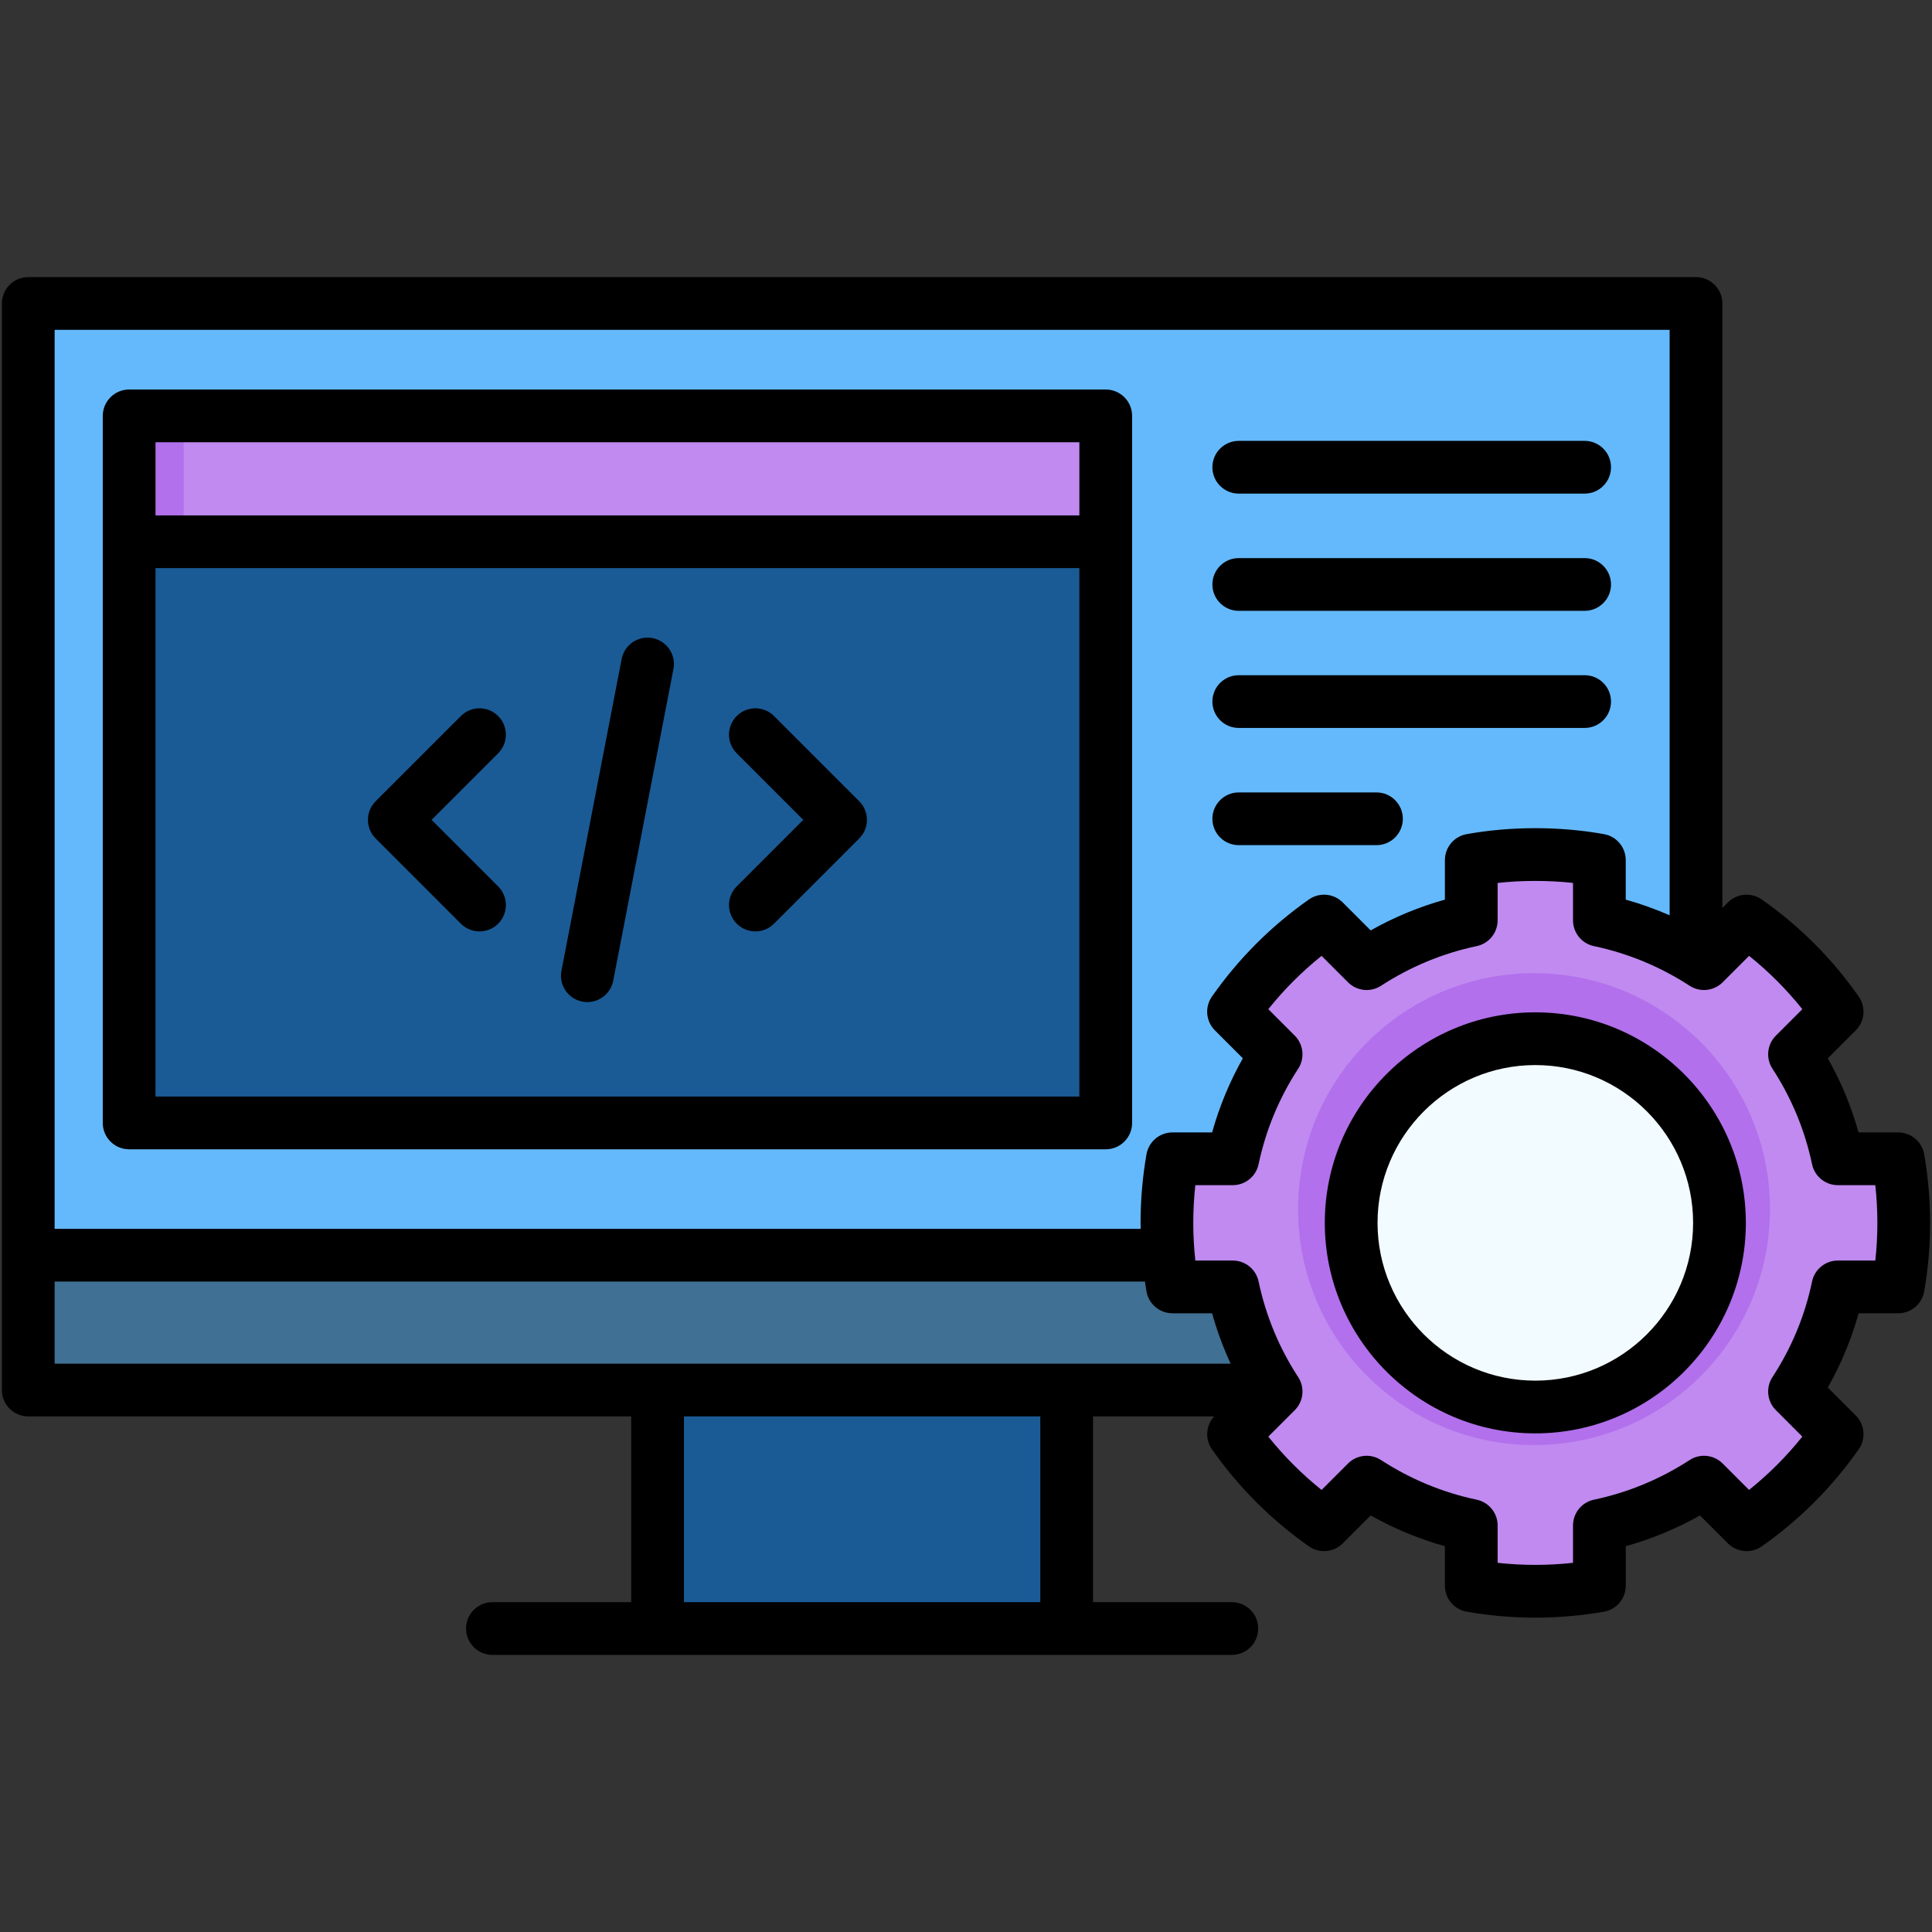 <?xml version="1.0"?>
<svg xmlns="http://www.w3.org/2000/svg" id="Layer_1" enable-background="new 0 0 512 512" viewBox="0 0 512 512"><rect x="0" y="0" width="512" height="512" fill="#333333" stroke="none"/><g><g><path clip-rule="evenodd" d="m8.053 77.337h440.991v287.267h-440.991z" fill="#64b9fc" fill-rule="evenodd"/></g><g><path clip-rule="evenodd" d="m174.452 364.632h108.194v63.059h-108.194z" fill="#1a5b96" fill-rule="evenodd"/></g><g><path clip-rule="evenodd" d="m34.728 107.06h258.221v186.948h-258.221z" fill="#1a5b96" fill-rule="evenodd"/></g><g><path clip-rule="evenodd" d="m8.053 328.981h440.991v35.623h-440.991z" fill="#407093" fill-rule="evenodd"/></g><g><path clip-rule="evenodd" d="m423.471 224.513v15.92c10.021 2.117 19.364 6.069 27.662 11.46l11.263-11.263c9.315 6.521 17.416 14.65 23.936 23.965l-11.262 11.262c5.419 8.299 9.371 17.642 11.46 27.634h15.948c.96 5.504 1.468 11.178 1.468 16.936 0 5.787-.508 11.46-1.468 16.936h-15.92c-2.117 10.021-6.069 19.364-11.489 27.662l11.262 11.263c-6.52 9.315-14.622 17.416-23.936 23.965l-11.263-11.262c-8.298 5.391-17.642 9.343-27.662 11.46v15.92c-5.504.96-11.15 1.468-16.936 1.468-5.758 0-11.432-.508-16.936-1.468v-15.92c-10.021-2.117-19.336-6.069-27.635-11.46l-11.291 11.262c-9.287-6.548-17.416-14.65-23.936-23.965l11.264-11.261c-5.391-8.299-9.343-17.642-11.46-27.662h-15.948c-.96-5.476-1.468-11.15-1.468-16.936 0-5.758.508-11.432 1.468-16.936h15.948c2.117-9.992 6.041-19.335 11.46-27.634l-11.262-11.262c6.52-9.315 14.649-17.445 23.936-23.965l11.291 11.263c8.299-5.391 17.614-9.343 27.635-11.46v-15.92c5.504-.988 11.178-1.468 16.936-1.468 5.786-.002 11.431.478 16.935 1.466z" fill="#c08af0" fill-rule="evenodd"/></g><g><path clip-rule="evenodd" d="m34.728 107.06h258.221v33.28h-258.221z" fill="#c08af0" fill-rule="evenodd"/></g><g><path clip-rule="evenodd" d="m34.728 107.06h13.944v33.28h-13.944z" fill="#b270ec" fill-rule="evenodd"/></g><g><path clip-rule="evenodd" d="m406.535 257.905c34.521 0 62.523 28.001 62.523 62.523 0 34.55-28.001 62.523-62.523 62.523s-62.523-27.973-62.523-62.523c0-34.521 28.001-62.523 62.523-62.523z" fill="#b270ec" fill-rule="evenodd"/></g><g><path clip-rule="evenodd" d="m406.535 271.737c26.9 0 48.692 21.82 48.692 48.692 0 26.9-21.791 48.692-48.692 48.692-26.872 0-48.692-21.791-48.692-48.692 0-26.873 21.82-48.692 48.692-48.692z" fill="#f2fbff" fill-rule="evenodd"/></g></g><path d="m34.223 304.576h258.81c3.86 0 6.988-3.129 6.988-6.988v-187.374c0-3.859-3.129-6.988-6.988-6.988h-258.81c-3.86 0-6.988 3.129-6.988 6.988v187.374c0 3.86 3.129 6.988 6.988 6.988zm6.989-13.975v-140.043h244.833v140.043zm244.833-173.399v19.38h-244.833v-19.38zm-107.577 60.087-15.956 82.611c-.646 3.342-3.573 5.664-6.854 5.664-.44 0-.885-.042-1.333-.128-3.789-.732-6.267-4.397-5.535-8.186l15.955-82.611c.733-3.789 4.393-6.267 8.187-5.536 3.789.732 6.267 4.397 5.536 8.186zm-46.45 22.345-17.636 17.636 17.636 17.635c2.729 2.729 2.729 7.154 0 9.883-1.365 1.365-3.153 2.047-4.942 2.047s-3.577-.682-4.942-2.046l-22.577-22.576c-1.31-1.311-2.047-3.088-2.047-4.942s.737-3.631 2.047-4.941l22.577-22.577c2.729-2.729 7.154-2.73 9.883 0 2.73 2.728 2.73 7.152.001 9.881zm95.681 12.694c2.729 2.729 2.729 7.154 0 9.882l-22.576 22.576c-1.365 1.365-3.153 2.047-4.942 2.047s-3.577-.682-4.942-2.047c-2.729-2.729-2.729-7.154 0-9.882l17.636-17.635-17.636-17.636c-2.729-2.729-2.729-7.154 0-9.882 2.729-2.729 7.154-2.73 9.883 0zm282.225 93.566c-.584-3.346-3.488-5.788-6.884-5.788h-10.506c-1.92-6.877-4.645-13.452-8.144-19.647l7.409-7.409c2.398-2.398 2.728-6.171.784-8.949-7.05-10.071-15.699-18.73-25.709-25.737-2.777-1.943-6.551-1.616-8.949.784l-1.48 1.48v-160.204c0-3.859-3.129-6.988-6.988-6.988h-441.969c-3.86 0-6.988 3.129-6.988 6.988v287.95c0 3.859 3.129 6.988 6.988 6.988h159.789v49.227h-36.778c-3.86 0-6.988 3.129-6.988 6.988s3.129 6.988 6.988 6.988h195.946c3.86 0 6.988-3.129 6.988-6.988s-3.129-6.988-6.988-6.988h-36.778v-49.227h32.085c-2.193 2.404-2.462 6.015-.579 8.704 7.01 10.013 15.655 18.669 25.697 25.729 2.776 1.952 6.558 1.627 8.96-.775l7.415-7.416c6.229 3.509 12.811 6.237 19.669 8.153v10.477c0 3.396 2.443 6.301 5.788 6.884 5.994 1.045 12.109 1.575 18.176 1.575 6.066 0 12.181-.53 18.176-1.575 3.345-.583 5.788-3.488 5.788-6.884v-10.477c6.858-1.915 13.441-4.643 19.669-8.152l7.415 7.415c2.403 2.402 6.182 2.728 8.96.776 10.043-7.06 18.689-15.717 25.698-25.729 1.944-2.778 1.614-6.551-.784-8.948l-7.408-7.408c3.522-6.229 6.253-12.814 8.156-19.677h10.493c3.394 0 6.297-2.439 6.883-5.781 1.046-5.969 1.577-12.086 1.577-18.181-.001-6.068-.531-12.183-1.577-18.178zm-67.456-218.483v155.152c-3.774-1.65-7.653-3.042-11.628-4.151v-10.477c0-3.383-2.424-6.28-5.753-6.878-5.845-1.049-11.972-1.581-18.21-1.581s-12.365.532-18.21 1.581c-3.329.598-5.753 3.495-5.753 6.878v10.477c-6.858 1.915-13.44 4.643-19.668 8.152l-7.416-7.416c-2.403-2.401-6.181-2.728-8.957-.778-10.033 7.046-18.68 15.703-25.7 25.731-1.944 2.778-1.614 6.551.784 8.948l7.409 7.409c-3.499 6.196-6.225 12.771-8.145 19.648h-10.506c-3.396 0-6.3 2.442-6.884 5.788-1.045 5.992-1.575 12.107-1.575 18.175 0 .528.026 1.056.034 1.584h-287.813v-238.242zm-427.991 252.218h288.954c.131.875.249 1.753.401 2.621.586 3.343 3.489 5.781 6.883 5.781h10.503c1.28 4.596 2.928 9.052 4.918 13.354h-311.659zm261.213 84.96h-94.436v-49.227h94.436zm221.288-90.533h-9.923c-3.31 0-6.166 2.322-6.841 5.562-1.881 9.023-5.412 17.546-10.496 25.33-1.808 2.769-1.428 6.424.909 8.762l7.01 7.009c-4.17 5.212-8.893 9.94-14.116 14.13l-7.001-7.001c-2.333-2.333-5.982-2.717-8.749-.919-7.796 5.065-16.331 8.601-25.364 10.509-3.231.683-5.544 3.535-5.544 6.837v9.892c-6.641.727-13.331.727-19.973 0v-9.892c0-3.303-2.313-6.155-5.544-6.837-9.033-1.908-17.566-5.444-25.363-10.509-2.766-1.797-6.414-1.415-8.749.919l-7.002 7.002c-5.223-4.19-9.945-8.917-14.115-14.13l7.009-7.009c2.337-2.338 2.717-5.994.909-8.762-5.047-7.727-8.579-16.255-10.5-25.349-.683-3.232-3.534-5.543-6.837-5.543h-9.923c-.362-3.309-.544-6.651-.544-9.987 0-3.325.183-6.666.547-9.987h9.92c3.301 0 6.152-2.31 6.836-5.54 1.924-9.08 5.457-17.601 10.501-25.325 1.808-2.768 1.428-6.424-.909-8.762l-7.009-7.009c4.173-5.219 8.895-9.946 14.114-14.131l7.003 7.003c2.333 2.334 5.982 2.716 8.749.919 7.796-5.065 16.33-8.601 25.363-10.509 3.231-.683 5.544-3.535 5.544-6.837v-9.905c6.519-.712 13.454-.712 19.973 0v9.905c0 3.303 2.313 6.155 5.544 6.837 9.033 1.908 17.567 5.444 25.364 10.509 2.766 1.796 6.414 1.414 8.749-.919l7.007-7.008c5.208 4.17 9.929 8.899 14.111 14.135l-7.011 7.01c-2.337 2.338-2.717 5.994-.909 8.762 5.044 7.725 8.577 16.245 10.501 25.325.684 3.23 3.535 5.54 6.836 5.54h9.921c.364 3.322.547 6.664.547 9.987 0 3.334-.182 6.675-.545 9.986zm-90.101-65.778c-30.763 0-55.791 25.027-55.791 55.791 0 30.763 25.027 55.79 55.791 55.79s55.791-25.027 55.791-55.79-25.027-55.791-55.791-55.791zm0 97.606c-23.057 0-41.814-18.758-41.814-41.815s18.757-41.815 41.814-41.815 41.814 18.758 41.814 41.815c.001 23.057-18.757 41.815-41.814 41.815zm-85.581-242.061c0-3.859 3.129-6.988 6.988-6.988h91.664c3.86 0 6.988 3.129 6.988 6.988s-3.129 6.988-6.988 6.988h-91.664c-3.86-.001-6.988-3.129-6.988-6.988zm0 31.064c0-3.859 3.129-6.988 6.988-6.988h91.664c3.86 0 6.988 3.129 6.988 6.988s-3.129 6.988-6.988 6.988h-91.664c-3.86 0-6.988-3.129-6.988-6.988zm0 31.035c0-3.859 3.129-6.988 6.988-6.988h91.664c3.86 0 6.988 3.129 6.988 6.988s-3.129 6.988-6.988 6.988h-91.664c-3.86 0-6.988-3.129-6.988-6.988zm0 31.064c0-3.859 3.129-6.988 6.988-6.988h36.495c3.86 0 6.988 3.129 6.988 6.988s-3.129 6.988-6.988 6.988h-36.495c-3.86 0-6.988-3.129-6.988-6.988z"/></svg>
